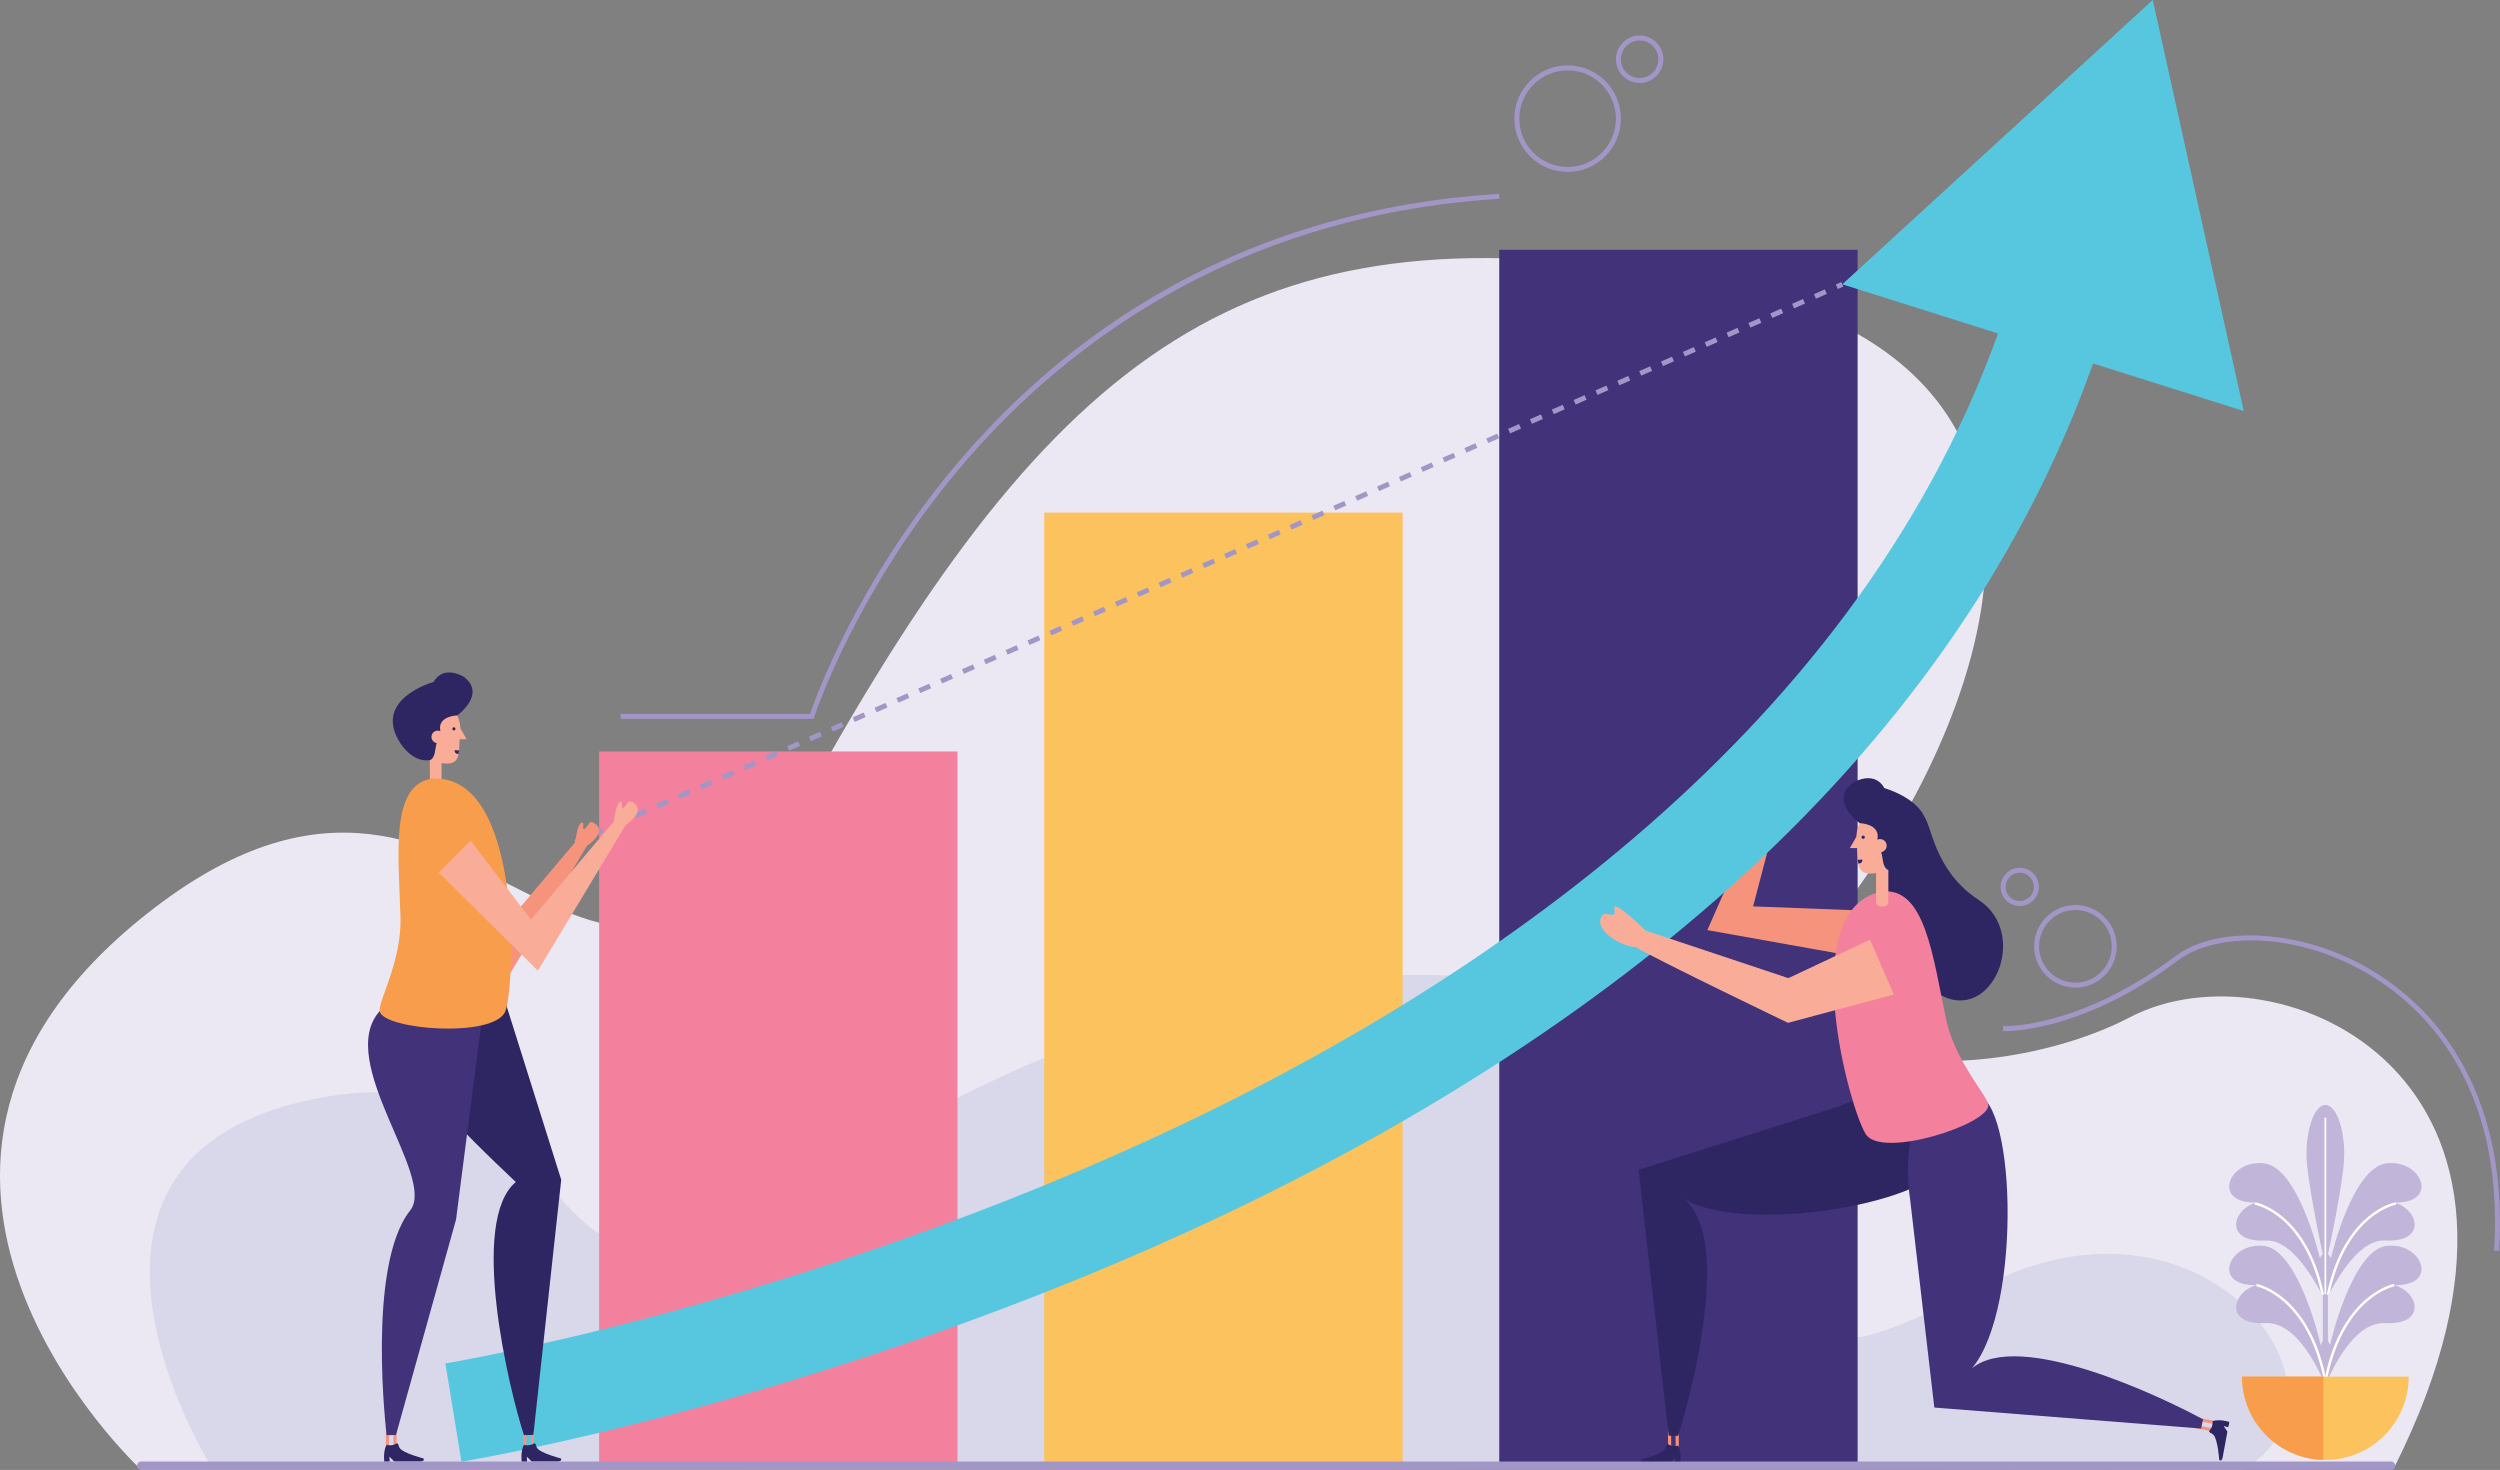 <svg xmlns="http://www.w3.org/2000/svg" id="Layer_2" viewBox="0 0 3192.02 1876.84"><rect x="0" y="0" width="3192.02" height="1876.84" fill="#808080" stroke="none"/><defs><style>.cls-1{fill:#f6937c;}.cls-2{fill:#fff;}.cls-3{fill:#f3809d;}.cls-4{fill:#c1b6d9;}.cls-5{fill:#d9d8ea;}.cls-6{fill:#a296c7;}.cls-7{fill:#f79d4c;}.cls-8{fill:#f9ad99;}.cls-9{fill:#fcc25d;}.cls-10{fill:#2e2662;}.cls-11{fill:#57c7df;}.cls-12{fill:#ebe8f3;}.cls-13{fill:none;stroke:#f6937c;stroke-miterlimit:10;stroke-width:4px;}.cls-14{fill:#41327a;}</style></defs><g id="Layer_2-2"><path class="cls-12" d="m180.37,1876.84s-417.26-386.25,17.49-718.14c434.76-331.89,549.16,351.74,861.88-196.01,312.72-547.75,570-708.3,1120.19-602.6,550.19,105.7,339.42,581.33,174.04,798.61-165.39,217.28,177.84,238.03,365.98,139.94,188.14-98.09,587.3,74.19,338.14,572.81-228.82,5.39-2877.73,5.39-2877.73,5.39Z"></path><path class="cls-5" d="m266.51,1867.15s-238.99-388.59,134.75-464.03c373.74-75.45,254.24,382.19,640.69,107.61,386.45-274.58,986.96-385.68,1137.99-93.69,151.03,292,75.8,363.48,358.76,222.23,282.96-141.25,489.56,146.04,323.97,237.57-224.07,0-2596.16-9.69-2596.16-9.69Z"></path><rect class="cls-3" x="764.99" y="959.49" width="457.55" height="915.09"></rect><rect class="cls-14" x="1914.27" y="318.93" width="457.55" height="1555.65"></rect><rect class="cls-9" x="1333.33" y="654.46" width="457.55" height="1220.12"></rect><rect class="cls-6" x="2344.95" y="361.36" width="7.63" height="6.36" transform="translate(52.43 978.06) rotate(-23.78)"></rect><path class="cls-6" d="m756.53,1069.11l-2.56-5.82,13.95-6.14,2.56,5.82-13.95,6.14Zm27.89-12.28l-2.56-5.82,13.95-6.14,2.56,5.82-13.95,6.14Zm27.89-12.28l-2.56-5.82,13.95-6.14,2.56,5.82-13.95,6.14Zm27.9-12.28l-2.56-5.82,13.95-6.14,2.56,5.82-13.95,6.14Zm27.9-12.28l-2.56-5.82,13.95-6.14,2.56,5.82-13.95,6.14Zm27.89-12.28l-2.56-5.82,13.95-6.14,2.56,5.82-13.95,6.14Zm27.9-12.28l-2.56-5.82,13.95-6.14,2.56,5.82-13.95,6.14Zm27.9-12.28l-2.56-5.82,13.95-6.14,2.56,5.82-13.95,6.14Zm27.89-12.28l-2.56-5.82,13.95-6.14,2.56,5.82-13.95,6.14Zm27.9-12.29l-2.56-5.82,13.95-6.14,2.56,5.82-13.95,6.14Zm27.9-12.28l-2.56-5.82,13.95-6.14,2.56,5.82-13.95,6.14Zm27.89-12.29l-2.56-5.82,13.95-6.14,2.56,5.82-13.95,6.14Zm27.89-12.28l-2.56-5.82,13.95-6.14,2.56,5.82-13.95,6.14Zm27.9-12.28l-2.56-5.82,13.95-6.14,2.56,5.82-13.95,6.14Zm27.9-12.28l-2.56-5.82,13.95-6.14,2.56,5.82-13.95,6.14Zm27.89-12.28l-2.56-5.82,13.95-6.14,2.56,5.82-13.95,6.14Zm27.9-12.28l-2.56-5.82,13.95-6.14,2.56,5.82-13.95,6.14Zm27.9-12.28l-2.56-5.82,13.95-6.14,2.56,5.82-13.95,6.14Zm27.89-12.28l-2.56-5.82,13.95-6.14,2.56,5.82-13.95,6.14Zm27.9-12.28l-2.56-5.82,13.95-6.14,2.56,5.82-13.95,6.14Zm27.89-12.28l-2.56-5.82,13.95-6.14,2.56,5.82-13.95,6.14Zm27.9-12.28l-2.56-5.82,13.95-6.14,2.56,5.82-13.95,6.14Zm27.9-12.28l-2.56-5.82,13.95-6.14,2.56,5.82-13.95,6.14Zm27.89-12.28l-2.56-5.82,13.95-6.14,2.56,5.82-13.95,6.14Zm27.9-12.28l-2.56-5.82,13.95-6.14,2.56,5.82-13.95,6.14Zm27.9-12.28l-2.56-5.82,13.95-6.14,2.56,5.82-13.95,6.14Zm27.89-12.28l-2.56-5.82,13.95-6.14,2.56,5.82-13.95,6.14Zm27.89-12.28l-2.56-5.82,13.95-6.14,2.56,5.82-13.95,6.14Zm27.9-12.29l-2.56-5.82,13.95-6.14,2.56,5.82-13.95,6.14Zm27.89-12.28l-2.56-5.82,13.95-6.14,2.56,5.82-13.95,6.14Zm27.89-12.28l-2.56-5.82,13.95-6.14,2.56,5.82-13.95,6.14Zm27.9-12.28l-2.56-5.82,13.95-6.14,2.56,5.82-13.95,6.14Zm27.9-12.28l-2.56-5.82,13.95-6.14,2.56,5.82-13.95,6.14Zm27.89-12.28l-2.56-5.82,13.95-6.14,2.56,5.82-13.95,6.14Zm27.89-12.28l-2.56-5.82,13.95-6.14,2.56,5.82-13.95,6.14Zm27.89-12.28l-2.56-5.82,13.95-6.14,2.56,5.82-13.95,6.14Zm27.9-12.28l-2.56-5.82,13.95-6.14,2.56,5.82-13.95,6.14Zm27.89-12.28l-2.56-5.82,13.95-6.14,2.56,5.82-13.95,6.14Zm27.89-12.28l-2.56-5.82,13.95-6.14,2.56,5.82-13.95,6.14Zm27.89-12.28l-2.56-5.82,13.95-6.14,2.56,5.82-13.95,6.14Zm27.89-12.28l-2.56-5.82,13.95-6.14,2.56,5.82-13.95,6.14Zm27.9-12.28l-2.56-5.82,13.95-6.14,2.56,5.82-13.95,6.14Zm27.89-12.28l-2.56-5.82,13.95-6.14,2.56,5.82-13.95,6.14Zm27.89-12.28l-2.56-5.82,13.95-6.14,2.56,5.82-13.95,6.14Zm27.89-12.28l-2.56-5.82,13.95-6.14,2.56,5.82-13.95,6.14Zm27.9-12.28l-2.56-5.82,13.95-6.14,2.56,5.82-13.95,6.14Zm27.89-12.28l-2.56-5.82,13.95-6.14,2.56,5.82-13.95,6.14Zm27.9-12.29l-2.56-5.82,13.95-6.14,2.56,5.82-13.94,6.14Zm27.89-12.28l-2.56-5.82,13.95-6.14,2.56,5.82-13.94,6.14Zm27.89-12.28l-2.56-5.82,13.95-6.14,2.56,5.82-13.95,6.14Zm27.89-12.28l-2.56-5.82,13.95-6.14,2.56,5.82-13.95,6.14Zm27.89-12.28l-2.56-5.82,13.95-6.14,2.56,5.82-13.95,6.14Zm27.89-12.28l-2.56-5.82,13.95-6.14,2.56,5.82-13.95,6.14Zm27.9-12.28l-2.56-5.82,13.95-6.14,2.56,5.82-13.95,6.14Zm27.89-12.28l-2.56-5.82,13.95-6.14,2.56,5.82-13.95,6.14Zm27.89-12.28l-2.56-5.82,13.95-6.14,2.56,5.82-13.95,6.14Zm27.89-12.28l-2.56-5.82,13.95-6.14,2.56,5.82-13.95,6.14Z"></path><rect class="cls-6" x="734" y="1070.71" width="7.63" height="6.36" transform="translate(-370.19 388.37) rotate(-23.76)"></rect><path class="cls-13" d="m2131.82,1845.75c.02,2.68,2.21,4.84,4.89,4.81h0c2.68-.02,4.84-2.21,4.82-4.89l-.2-24.35c-.02-2.68-2.21-4.84-4.9-4.82h0c-2.68.02-4.84,2.21-4.82,4.9l.2,24.35Z"></path><path class="cls-10" d="m2095.77,1863.41s25.85-6.74,30.25-13.64c1.54-2.41,1.3-6.91,4.03-5.71,1.86,1.41,4.89,2.32,8.32,2.29,1.56-.01,3.02-.22,4.34-.57,4.65,8.35,3.01,21.18,3.01,21.18l-6.85-.03.23-6.11-5.95,6.05s-26.39.21-33.24.27c-6.86.06-4.15-3.73-4.15-3.73Z"></path><path class="cls-10" d="m2347.57,1412.71l-255.36,80.9,38.35,339.51s6.12.16,12.04.22c19.06-60.43,68.12-252.81,7.91-302.07,89.11,49.67,352.04-3.9,329.14-56.71-46.56-107.38-132.08-61.85-132.08-61.85Z"></path><path class="cls-13" d="m2823,1825.16c2.64.49,5.17-1.25,5.66-3.89h0c.48-2.64-1.26-5.17-3.89-5.66l-23.95-4.43c-2.63-.49-5.17,1.25-5.66,3.89h0c-.49,2.64,1.25,5.17,3.89,5.66l23.94,4.43Z"></path><path class="cls-10" d="m2833.5,1863.91s-1.71-26.66-7.64-32.29c-2.08-1.97-6.54-2.59-4.84-5.04,1.74-1.56,3.21-4.36,3.83-7.74.28-1.53.36-3.01.26-4.37,9.08-2.98,21.37,1.07,21.37,1.07l-1.33,6.72-5.96-1.39,4.81,6.99s-4.8,25.95-6.05,32.7c-1.25,6.74-4.46,3.35-4.46,3.35Z"></path><path class="cls-14" d="m2438.83,1531.09l30.93,266.07,340.62,26.84s1.32-5.98,2.5-11.78c-55.71-30.2-235.27-114.9-295.07-65.14,65.7-78.05,55.68-362.02-.52-349.57-103.8-17.01-78.46,133.57-78.46,133.57Z"></path><path class="cls-10" d="m2456.24,1042.61c10.2,8.12,11.92,68.42,70.07,106.36,66.39,43.32,16.4,160.43-51.08,120.14-75.69-58.23-84.43-137.04-73.29-181.06,11.14-44.02,44.1-53.56,54.3-45.44Z"></path><path class="cls-1" d="m2365.36,1162.13l-9.94,56.79-175.48-31.34,87.67-198.89s-1.17-33.73,19.05-23.7c5.14,2.55,2.32,5.39,1.81,7.17-5.02,17.44,4.91-.04,7.17,5.09,2.26,5.13-15.64,21.32-15.64,21.32l-41.61,158.7,126.98,4.86Z"></path><path class="cls-3" d="m2401.81,1138.51c-110.36,23.06-40.05,278.35-19.41,309.85,20.65,31.5,157.77-13.02,156.28-37.32-.75-12.2-42.35-55.06-54.11-110.65-16.6-78.56-26.66-169.71-82.77-161.87Z"></path><path class="cls-11" d="m2864.83,524.8L2748.66,0l-396.41,363,198.87,62.78c-188.51,524.6-688.37,848.47-1085.92,1030.52-241.28,110.49-471.99,181.93-623.05,222.41-163.48,43.81-271.53,61.81-273.48,62.13,0,0-.01,0-.02,0l10.28,62.72,10.26,62.73c4.57-.75,113.76-18.81,282.96-64.02,155.73-41.61,393.74-115.15,643.24-229.15,281.97-128.83,520.98-282.1,710.38-455.53,211.62-193.77,361.53-413.23,446.69-653.52l192.35,60.72Z"></path><path class="cls-8" d="m2417.97,1269.81l-30.28-70.03-104.29,49.12-182.52-60.85s-43.36-42.82-39.73-27.49c3.63,15.33-10.96,1.28-15.76,8.71-12.28,18.96,27.27,39.93,42.58,39.86,34.85,19.93,194.93,96.83,194.93,96.83l135.07-36.15Z"></path><path class="cls-8" d="m2361.93,1082.79l8.12-14.07c1.45-18.43,9.77-32.51,29.03-32.51,21.35,0,38.66,17.31,38.66,38.66,0,18.08-9.63,29.59-26.68,35.8v40.86c0,3.19-2.59,5.78-5.78,5.78h-4.09c-3.19,0-5.78-2.59-5.78-5.78v-36.8c-26.73,4.55-22.48-13.95-24.27-31.93h-9.21Z"></path><path class="cls-10" d="m2366.39,998.93c29.52-15.4,39.55,7.35,39.55,7.35,0,0,83.8,22.91,43.98,82.8-6.61,9.93-21.02,24.87-39.39,21.59-7.09-3.38-6.18-15.04-8.59-22.63,3.96-.68,6.98-4.12,6.98-8.28,0-4.64-3.76-8.41-8.41-8.41-1.28,0-2.48.29-3.56.8,3.68-15.86-11.9-20.52-22.5-21.16,0,0-40.11-28.71-8.07-52.08Z"></path><path class="cls-10" d="m2376.82,1068.99c0,1.16.94,2.1,2.1,2.1s2.1-.94,2.1-2.1-.94-2.1-2.1-2.1-2.1.94-2.1,2.1Z"></path><path class="cls-10" d="m2373.81,1097.86c1.38-.11,4.12-1.34,4.12.83s-2.2,3.92-4.92,3.92c-.12,0-.23,0-.34-.01h0c-.29-1.61-.48-3.32-.63-5.1.53.3,1.13.49,1.77.37Z"></path><path class="cls-6" d="m3058.1,1871.45c0,2.98-2.41,5.39-5.39,5.39H180.37c-2.98,0-5.39-2.41-5.39-5.39h0c0-2.98,2.41-5.39,5.39-5.39h2872.34c2.98,0,5.39,2.41,5.39,5.39h0Z"></path><path class="cls-4" d="m3047.01,1590.84c-42.66,5.26-70.46,118.06-71.93,126.82-.78-2.3-1.7-4.15-2.73-5.43v-58.85c4.32-3.54,34.18-71.51,73.39-69.49,52.1,2.69,43.43-39.39,11.31-48.53,58.14,1.46,35.41-55.58-10.05-49.97-42.66,5.26-69.44,114.46-70.89,121.39-1.08-2.41-2.36-4.28-3.76-5.43,0,0,20.82-95.24,20.82-127.26,0-34.95-10.8-63.28-24.11-63.28s-24.12,28.33-24.12,63.28c0,32.02,20.82,127.26,20.82,127.26-1.4,1.15-2.68,3.01-3.76,5.43-1.45-6.93-28.24-116.13-70.89-121.39-45.46-5.61-68.19,51.43-10.05,49.97-32.12,9.14-40.79,51.22,11.31,48.53,39.21-2.02,69.07,65.95,73.39,69.49v58.85c-1.02,1.28-1.94,3.13-2.72,5.43-1.47-8.76-29.27-121.56-71.93-126.82-45.46-5.6-68.19,51.43-10.05,49.98-32.12,9.14-40.79,51.22,11.31,48.53,42.97-2.22,70.31,67.3,73.39,71.15v25.62c0,1.82,1.48,3.29,3.29,3.29s3.29-1.47,3.29-3.29v-25.62c3.08-3.85,30.42-73.36,73.39-71.15,52.1,2.69,43.43-39.39,11.31-48.53,58.14,1.46,35.41-55.58-10.05-49.98Z"></path><path class="cls-2" d="m3020.76,1658.99c19.1-16.38,35.32-19.6,36-19.73l.59,3.1c-.16.03-16.06,3.19-34.53,19.02-17.15,14.7-39.95,43.6-51.16,97.74l-3.09-.64c11.4-55.02,34.68-84.47,52.2-99.5Z"></path><path class="cls-2" d="m3057.19,1535.37c1.08-.27,1.73-.39,1.86-.41l.07.43c-.64,0-1.28,0-1.93-.02Z"></path><path class="cls-2" d="m3023.02,1554.12c15.54-13.09,29.17-17.48,34.1-18.73.72.21,1.43.43,2.12.67l.35,2.01c-.16.03-16.06,2.91-34.53,18.46-16.76,14.12-38.91,41.74-50.38,93.52-1.07,1.77-1.86,2.94-2.33,3.33l-1.54-.32c11.4-55.02,34.69-84.18,52.22-98.95Z"></path><path class="cls-2" d="m2917.37,1658.99c-19.1-16.38-35.32-19.6-36-19.73l-.59,3.1c.16.03,16.06,3.19,34.53,19.02,17.15,14.7,39.94,43.6,51.16,97.74l3.09-.64c-11.4-55.02-34.68-84.47-52.2-99.5Z"></path><path class="cls-2" d="m2880.94,1535.37c-1.08-.27-1.73-.39-1.86-.41l-.07.43c.64,0,1.28,0,1.93-.02Z"></path><path class="cls-2" d="m2915.11,1554.12c-15.54-13.09-29.17-17.48-34.09-18.73-.72.21-1.43.43-2.12.67l-.35,2.01c.16.03,16.06,2.91,34.53,18.46,16.76,14.12,38.91,41.74,50.38,93.52,1.07,1.77,1.85,2.94,2.33,3.33l1.55-.32c-11.4-55.02-34.69-84.18-52.22-98.95Z"></path><rect class="cls-2" x="2967.97" y="1427.1" width="2.2" height="225.24"></rect><path class="cls-9" d="m2969.07,1864.08c58.76,0,106.4-47.64,106.4-106.4h-212.8c0,58.76,47.63,106.4,106.4,106.4Z"></path><path class="cls-7" d="m2966.48,1757.68h-103.81c0,57.89,46.24,104.99,103.81,106.36v-106.36Z"></path><path class="cls-13" d="m679.83,1844.72c0,2.68-2.17,4.86-4.86,4.86h0c-2.68,0-4.86-2.18-4.86-4.86v-24.35c0-2.68,2.17-4.86,4.86-4.86h0c2.68,0,4.86,2.17,4.86,4.86v24.35Z"></path><path class="cls-10" d="m716.02,1862.09s-25.9-6.53-30.36-13.39c-1.56-2.4-1.36-6.9-4.08-5.68-1.85,1.43-4.87,2.36-8.31,2.36-1.56,0-3.03-.19-4.34-.54-4.58,8.4-2.84,21.21-2.84,21.21l6.85-.08-.28-6.11,6,6h33.25c6.86,0,4.11-3.77,4.11-3.77Z"></path><path class="cls-10" d="m643.34,1273.47l73.22,232.83-35.57,325.78s-6.12.21-12.03.32c-19.56-60.27-70.18-273.4-10.37-323.16-63.34-60.17-171.97-162.49-157.37-218.17,60.72-100.06,142.13-17.6,142.13-17.6Z"></path><path class="cls-1" d="m551.44,1099.82l-40.71,40.83,126.68,125.41,112.11-186.22s28.25-18.47,8.4-29.22c-5.05-2.73-5.75,1.21-6.9,2.65-11.37,14.15-2.8-4.04-8.29-2.93-5.49,1.11-8.42,25.07-8.42,25.07l-105.77,125.41-77.1-101.01Z"></path><path class="cls-13" d="m504.38,1844.72c0,2.68-2.18,4.86-4.86,4.86h0c-2.68,0-4.85-2.18-4.85-4.86v-24.35c0-2.68,2.17-4.86,4.85-4.86h0c2.68,0,4.86,2.17,4.86,4.86v24.35Z"></path><path class="cls-10" d="m540.58,1862.09s-25.9-6.53-30.36-13.39c-1.56-2.4-1.36-6.9-4.08-5.68-1.85,1.43-4.87,2.36-8.31,2.36-1.56,0-3.03-.19-4.34-.54-4.58,8.4-2.84,21.21-2.84,21.21l6.85-.08-.28-6.11,6,6h33.25c6.86,0,4.11-3.77,4.11-3.77Z"></path><path class="cls-14" d="m614.34,1308.33l-32.06,248.75-76.74,275.22-11.88.1s-26.24-215.85,30.05-286.9c33.99-42.89-96.44-190.01-38.97-254.42,57.48-64.41,129.6,17.26,129.6,17.26Z"></path><path class="cls-8" d="m595.76,943.77l-7.76-13.44c-1.38-17.6-9.33-31.05-27.72-31.05-20.39,0-36.92,16.53-36.92,36.92,0,17.26,9.2,28.26,25.47,34.19v39.02c0,3.05,2.47,5.52,5.52,5.52h3.91c3.05,0,5.52-2.47,5.52-5.52v-35.14c25.53,4.34,21.47-13.32,23.18-30.49h8.8Z"></path><path class="cls-10" d="m591.51,863.68c-28.19-14.71-37.76,7.02-37.76,7.02,0,0-80.03,21.88-42,79.07,6.31,9.49,20.07,23.75,37.61,20.62,6.77-3.23,5.9-14.36,8.2-21.6-3.78-.65-6.66-3.94-6.66-7.9,0-4.44,3.6-8.03,8.03-8.03,1.22,0,2.37.28,3.4.76-3.51-15.15,11.36-19.6,21.48-20.2,0,0,38.3-27.42,7.71-49.73Z"></path><path class="cls-10" d="m581.55,930.58c0,1.11-.9,2-2.01,2s-2.01-.9-2.01-2,.9-2.01,2.01-2.01,2.01.9,2.01,2.01Z"></path><path class="cls-10" d="m584.43,958.16c-1.32-.1-3.93-1.28-3.93.79s2.1,3.74,4.7,3.74c.11,0,.22,0,.33-.01h0c.28-1.54.46-3.17.6-4.87-.51.29-1.08.46-1.69.35Z"></path><path class="cls-7" d="m553.79,994.02c112.69-3.5,104.3,261.15,91.64,296.63-12.67,35.47-156.41,24.4-160.68.43-2.14-12.04,28.24-63.47,26.6-120.27-2.31-80.26-13.94-171.22,42.44-176.79Z"></path><path class="cls-8" d="m600.87,1073.19l-40.71,40.83,126.67,125.41,112.11-186.21s28.25-18.48,8.4-29.22c-5.05-2.73-5.75,1.21-6.9,2.65-11.37,14.15-2.8-4.03-8.29-2.93-5.49,1.11-8.42,25.07-8.42,25.07l-105.77,125.41-77.1-101.01Z"></path><path class="cls-6" d="m1036.6,917.88h-244.1v-6.36h241.81c6.69-19.64,59.22-166.08,183.93-315.14,78.34-93.64,169.43-170.02,270.73-227.02,126.64-71.26,269.66-112.26,425.1-121.86l.39,6.34c-349.69,21.6-568.88,200.31-691.19,346.42-132.63,158.46-183.16,313.85-183.65,315.4l-.71,2.21h-2.32Z"></path><path class="cls-6" d="m3190.88,1597.22l-6.35-.39c13.92-224.96-101.73-321.84-171.91-359.57-93.38-50.21-188.77-43.38-231.11-11.47-65.14,49.11-122.48,71.15-159.1,81-39.86,10.72-63.98,9.77-64.99,9.72l.28-6.35c.24,0,24.39.93,63.39-9.6,36.01-9.72,92.41-31.46,156.59-79.84,51.64-38.93,153.94-34.22,237.94,10.94,54.78,29.46,99.65,74.18,129.76,129.35,35.82,65.64,51.12,145.11,45.48,236.21Z"></path><path class="cls-6" d="m2001.55,219.52c-37.51,0-68.02-30.51-68.02-68.02s30.51-68.02,68.02-68.02,68.02,30.51,68.02,68.02-30.51,68.02-68.02,68.02Zm0-129.68c-34,0-61.66,27.66-61.66,61.66s27.66,61.66,61.66,61.66,61.66-27.66,61.66-61.66-27.66-61.66-61.66-61.66Z"></path><path class="cls-6" d="m2093.51,105.94c-16.71,0-30.3-13.59-30.3-30.3s13.59-30.3,30.3-30.3,30.3,13.59,30.3,30.3-13.59,30.3-30.3,30.3Zm0-54.24c-13.2,0-23.94,10.74-23.94,23.94s10.74,23.94,23.94,23.94,23.94-10.74,23.94-23.94-10.74-23.94-23.94-23.94Z"></path><path class="cls-6" d="m2649.93,1261.04c-29.09,0-52.76-23.67-52.76-52.76s23.66-52.76,52.76-52.76,52.76,23.67,52.76,52.76-23.67,52.76-52.76,52.76Zm0-99.16c-25.59,0-46.4,20.82-46.4,46.41s20.82,46.4,46.4,46.4,46.4-20.82,46.4-46.4-20.82-46.41-46.4-46.41Z"></path><path class="cls-6" d="m2578.84,1156.83c-13.48,0-24.44-10.96-24.44-24.44s10.96-24.44,24.44-24.44,24.44,10.96,24.44,24.44-10.96,24.44-24.44,24.44Zm0-42.53c-9.97,0-18.09,8.11-18.09,18.09s8.11,18.08,18.09,18.08,18.08-8.11,18.08-18.08-8.11-18.09-18.08-18.09Z"></path></g></svg>